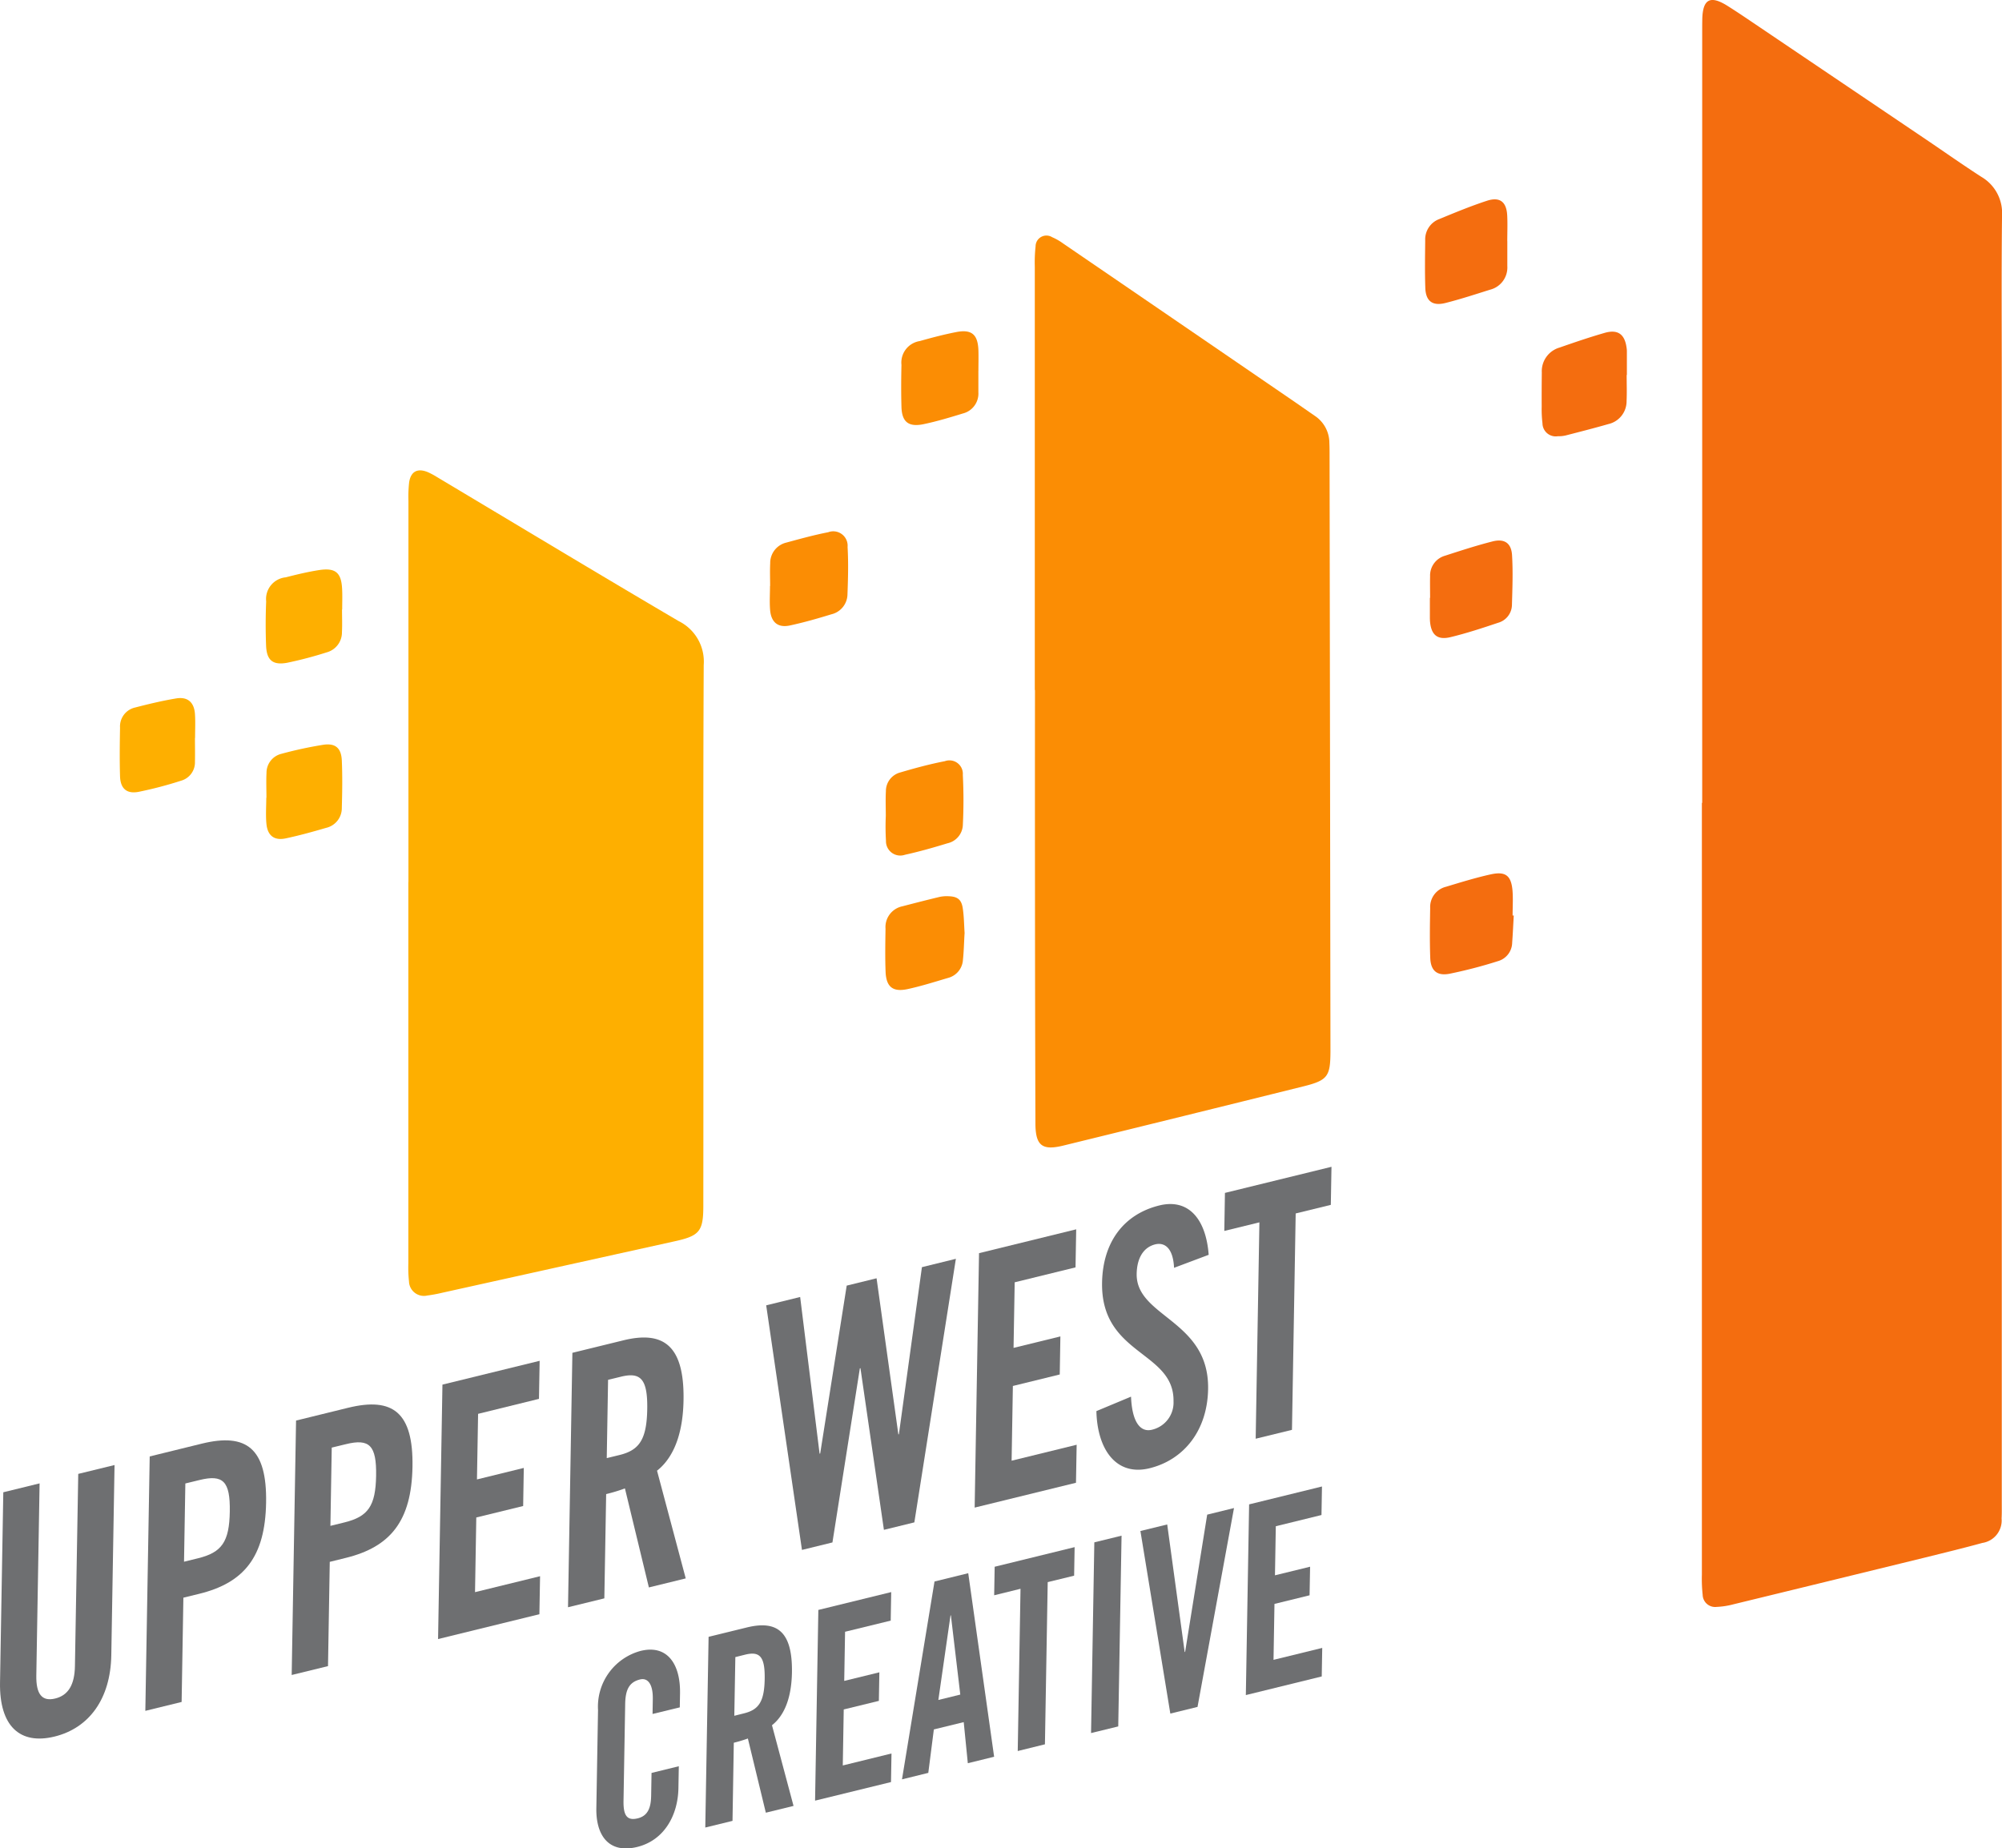 <svg xmlns="http://www.w3.org/2000/svg" id="Group_2" data-name="Group 2" width="166.208" height="153.475" viewBox="0 0 166.208 153.475"><g id="Group_1" data-name="Group 1" transform="translate(0 0)"><path id="Path_1" data-name="Path 1" d="M302.993,159.116V95.324c0-.442,0-.882.008-1.321.049-1.627.662-1.959,2.071-1.08.9.565,1.783,1.171,2.67,1.768q6.949,4.692,13.9,9.384c1.511,1.023,3,2.074,4.53,3.06a3.477,3.477,0,0,1,1.713,3.221c-.053,4.614-.021,9.232-.021,13.85v93.1c0,.407.009.817-.015,1.224a1.885,1.885,0,0,1-1.6,2.032c-1.573.433-3.162.817-4.746,1.21q-7.959,1.95-15.926,3.888a6.5,6.5,0,0,1-1.391.214,1.035,1.035,0,0,1-1.154-1,12.509,12.509,0,0,1-.065-1.693q0-25.672,0-51.353V159.116Z" transform="translate(-161.675 -92.449)" fill="#f46d0f"></path><path id="Path_2" data-name="Path 2" d="M197.62,167.408q0-17.57,0-35.14a12.508,12.508,0,0,1,.065-1.693.9.9,0,0,1,1.373-.765,4.717,4.717,0,0,1,.9.513q9.645,6.593,19.282,13.194c.541.375,1.083.753,1.625,1.127a2.7,2.7,0,0,1,1.21,2.229c.012.281.017.565.017.846q.039,24.78.074,49.558v.188c-.012,2.029-.238,2.354-2.235,2.852q-9.966,2.477-19.94,4.919c-1.766.434-2.313,0-2.319-1.839q-.032-9.847-.036-19.692-.009-8.147,0-16.3Z" transform="translate(-111.71 -110.117)" fill="#fb8d04"></path><path id="Path_3" data-name="Path 3" d="M98.694,200.918V169.256a10.666,10.666,0,0,1,.056-1.5c.131-.923.7-1.221,1.56-.861a6.186,6.186,0,0,1,.747.4c6.685,3.993,13.355,8.02,20.07,11.964a3.749,3.749,0,0,1,2.081,3.645c-.052,10.9-.026,21.8-.026,32.7q0,6.123-.006,12.245c-.006,2.088-.325,2.458-2.4,2.911q-9.613,2.126-19.225,4.257a12.506,12.506,0,0,1-1.3.243,1.239,1.239,0,0,1-1.511-1.174,10.7,10.7,0,0,1-.053-1.5q0-15.834,0-31.662Z" transform="translate(-64.785 -127.689)" fill="#feaf00"></path><path id="Path_4" data-name="Path 4" d="M284.728,148.424c0,.721.026,1.441-.006,2.158a1.947,1.947,0,0,1-1.511,1.924c-1.174.336-2.354.638-3.54.943a2.536,2.536,0,0,1-.65.065,1.1,1.1,0,0,1-1.282-1.069,9.728,9.728,0,0,1-.065-1.4c-.006-.94,0-1.88.009-2.819a2.046,2.046,0,0,1,1.467-2.071c1.242-.433,2.486-.858,3.748-1.221,1.1-.316,1.675.111,1.824,1.238a1.746,1.746,0,0,1,.024.281c0,.659,0,1.315,0,1.974h-.02" transform="translate(-149.681 -117.294)" fill="#f46d0f"></path><path id="Path_5" data-name="Path 5" d="M266.979,233.9c-.044.75-.076,1.5-.132,2.255a1.625,1.625,0,0,1-1.195,1.537,38.882,38.882,0,0,1-4.006,1.043c-1.045.2-1.563-.261-1.6-1.318-.052-1.383-.029-2.764-.006-4.147a1.726,1.726,0,0,1,1.306-1.756c1.23-.372,2.465-.753,3.719-1.031,1.236-.272,1.7.1,1.81,1.344.055.685.008,1.383.008,2.073h.1" transform="translate(-141.305 -157.882)" fill="#f46d0f"></path><path id="Path_6" data-name="Path 6" d="M266.081,127.411c0,.688,0,1.379,0,2.067a1.9,1.9,0,0,1-1.438,1.961c-1.224.384-2.445.785-3.69,1.1-1.086.276-1.646-.152-1.681-1.262-.044-1.311-.021-2.629-.008-3.941a1.8,1.8,0,0,1,1.174-1.766c1.3-.536,2.609-1.078,3.944-1.514,1.069-.354,1.628.079,1.689,1.2.038.718.006,1.438.006,2.158Z" transform="translate(-140.942 -107.383)" fill="#f46d0f"></path><path id="Path_7" data-name="Path 7" d="M260.038,182.588c0-.595-.014-1.192,0-1.786a1.707,1.707,0,0,1,1.23-1.711c1.311-.424,2.623-.852,3.958-1.191.984-.249,1.558.138,1.616,1.154.082,1.373.029,2.755-.009,4.131a1.57,1.57,0,0,1-1.144,1.47c-1.306.439-2.621.872-3.956,1.194-1.115.269-1.628-.208-1.707-1.379,0-.064-.006-.126-.006-.188v-1.695Z" transform="translate(-141.31 -132.946)" fill="#f46d0f"></path><path id="Path_8" data-name="Path 8" d="M180.587,237.1c-.047.773-.059,1.493-.135,2.2a1.654,1.654,0,0,1-1.238,1.5c-1.11.328-2.217.679-3.347.925-1.238.267-1.787-.179-1.836-1.438-.047-1.189-.024-2.38-.006-3.569a1.762,1.762,0,0,1,1.4-1.866c1.031-.269,2.062-.533,3.1-.782a2.9,2.9,0,0,1,.747-.053c.714.024,1.051.263,1.162.976s.111,1.429.158,2.1" transform="translate(-100.508 -159.6)" fill="#fb8d04"></path><path id="Path_9" data-name="Path 9" d="M174.069,217.2c0-.688-.029-1.379.008-2.064a1.6,1.6,0,0,1,1.169-1.546c1.23-.363,2.471-.7,3.727-.943a1.114,1.114,0,0,1,1.49,1.136,41.049,41.049,0,0,1,0,4.21,1.626,1.626,0,0,1-1.276,1.473c-1.165.357-2.342.691-3.531.954a1.19,1.19,0,0,1-1.573-1.159,20.1,20.1,0,0,1-.014-2.062" transform="translate(-100.529 -149.445)" fill="#fb8d04"></path><path id="Path_10" data-name="Path 10" d="M155.795,180.943c0-.626-.026-1.256.006-1.879a1.741,1.741,0,0,1,1.344-1.728c1.151-.313,2.3-.63,3.469-.858a1.194,1.194,0,0,1,1.611,1.224c.076,1.309.04,2.633-.009,3.944a1.734,1.734,0,0,1-1.335,1.646c-1.139.348-2.287.679-3.449.928-.987.211-1.558-.263-1.64-1.3-.053-.656-.008-1.318-.008-1.977Z" transform="translate(-91.858 -132.285)" fill="#fb8d04"></path><path id="Path_11" data-name="Path 11" d="M76.239,214.468c0-.688-.029-1.376.006-2.065a1.621,1.621,0,0,1,1.244-1.59,33.114,33.114,0,0,1,3.481-.75c1-.146,1.479.279,1.527,1.3.058,1.312.037,2.629,0,3.944a1.678,1.678,0,0,1-1.3,1.655c-1.11.325-2.228.635-3.359.875-.951.2-1.508-.225-1.6-1.215-.068-.714-.012-1.437-.012-2.158Z" transform="translate(-54.119 -148.224)" fill="#feaf00"></path><path id="Path_12" data-name="Path 12" d="M82.491,185.72c0,.626.026,1.253-.006,1.879a1.716,1.716,0,0,1-1.271,1.684,32.648,32.648,0,0,1-3.268.861c-1.21.225-1.714-.209-1.76-1.435s-.044-2.445.008-3.663a1.808,1.808,0,0,1,1.625-1.994c.908-.234,1.828-.454,2.753-.6,1.377-.214,1.862.205,1.927,1.575.029.562.006,1.127.006,1.693Z" transform="translate(-54.096 -135.115)" fill="#feaf00"></path><path id="Path_13" data-name="Path 13" d="M182.927,148.057c0,.595,0,1.192,0,1.786a1.705,1.705,0,0,1-1.288,1.759c-1.081.331-2.164.659-3.265.888-1.251.26-1.8-.19-1.833-1.443-.033-1.16-.026-2.319,0-3.479a1.807,1.807,0,0,1,1.523-1.979c1-.284,2-.545,3.013-.744,1.291-.254,1.81.193,1.853,1.52.018.562,0,1.127,0,1.692Z" transform="translate(-101.701 -117.27)" fill="#fb8d04"></path><path id="Path_14" data-name="Path 14" d="M59.344,206.019c0,.659.015,1.321,0,1.977a1.579,1.579,0,0,1-1.139,1.572,32.485,32.485,0,0,1-3.546.931c-.987.185-1.5-.279-1.534-1.288-.042-1.35-.024-2.7,0-4.05a1.609,1.609,0,0,1,1.265-1.669c1.121-.29,2.255-.562,3.4-.752.952-.156,1.49.325,1.555,1.3.044.656.009,1.318.009,1.977Z" transform="translate(-43.159 -144.749)" fill="#feaf00"></path><path id="Path_15" data-name="Path 15" d="M34.465,326.12l3.013-.738-.272,15.949c-.027,1.552.471,2.182,1.566,1.915s1.614-1.15,1.64-2.7l.275-15.952,3.013-.735-.269,15.8c-.065,3.624-1.848,6.044-4.714,6.746s-4.585-.858-4.524-4.486Z" transform="translate(-34.191 -202.214)" fill="#6e6f71"></path><path id="Path_16" data-name="Path 16" d="M57.144,342.418l.363-21.124,4.325-1.063c3.715-.911,5.414.393,5.338,4.9s-1.836,6.658-5.552,7.569l-1.315.322-.146,8.658Zm3.212-12.383,1.165-.286c1.97-.484,2.595-1.362,2.635-3.88s-.553-3.1-2.521-2.615l-1.169.284Z" transform="translate(-45.078 -200.363)" fill="#6e6f71"></path><path id="Path_17" data-name="Path 17" d="M80.257,336.754l.363-21.126,4.328-1.063c3.715-.908,5.414.392,5.338,4.9s-1.836,6.662-5.552,7.57l-1.315.325-.146,8.658Zm3.215-12.383,1.165-.286c1.968-.483,2.588-1.362,2.629-3.88s-.55-3.1-2.515-2.615l-1.169.283Z" transform="translate(-56.041 -197.676)" fill="#6e6f71"></path><path id="Path_18" data-name="Path 18" d="M103.377,330.5l.363-21.126,8.07-1.977-.056,3.16L106.7,311.8l-.094,5.446,3.888-.955-.053,3.163-3.891.951-.105,6.2,5.4-1.323-.056,3.156Z" transform="translate(-67.008 -194.406)" fill="#6e6f71"></path><path id="Path_19" data-name="Path 19" d="M126.916,325.373l-3.016.738.363-21.126,4.234-1.037c3.376-.828,5.072.478,4.993,4.984-.059,3.393-1.177,5.036-2.2,5.841l2.383,8.943-3.059.75-1.989-8.222a14.243,14.243,0,0,1-1.558.472Zm.2-11.645,1.069-.26c1.628-.4,2.249-1.28,2.292-3.8s-.553-3.1-2.182-2.7l-1.069.26Z" transform="translate(-76.743 -192.658)" fill="#6e6f71"></path><path id="Path_20" data-name="Path 20" d="M161.884,293.509l2.48-.609,1.809,12.962.044-.012,1.912-13.873,2.819-.694L167.5,313.168l-2.527.62-1.947-13.422-.05.012L160.7,314.834l-2.53.621L155.2,295.146l2.82-.692,1.613,13.009.05-.012Z" transform="translate(-91.59 -186.762)" fill="#6e6f71"></path><path id="Path_21" data-name="Path 21" d="M188.122,309.732l.363-21.126,8.067-1.98-.056,3.16-5.051,1.239-.094,5.446,3.888-.952-.053,3.16-3.891.954-.105,6.205,5.4-1.324-.056,3.156Z" transform="translate(-107.205 -184.553)" fill="#6e6f71"></path><path id="Path_22" data-name="Path 22" d="M213.8,287.925c-.088-1.78-.882-2.114-1.564-1.947-.972.24-1.517,1.133-1.54,2.448-.062,3.6,6.029,3.827,5.93,9.564-.059,3.478-2.039,5.882-4.852,6.576s-4.354-1.613-4.422-4.743l2.875-1.2c.085,2.108.771,2.986,1.742,2.746a2.314,2.314,0,0,0,1.786-2.357c.07-4.187-6.035-3.8-5.932-9.853.058-3.365,1.8-5.686,4.758-6.413,2.457-.6,3.877,1.18,4.093,4.1Z" transform="translate(-116.328 -182.656)" fill="#6e6f71"></path><path id="Path_23" data-name="Path 23" d="M230.463,281.363l-2.914.714.053-3.159,8.845-2.167-.055,3.16-2.917.714-.308,17.967-3.013.737Z" transform="translate(-125.906 -179.869)" fill="#6e6f71"></path><path id="Path_24" data-name="Path 24" d="M133.038,358.354l.02-1.23c.023-1.338-.471-1.78-1.057-1.636-.911.223-1.216.861-1.236,2.046l-.138,8.026c-.02,1.186.263,1.684,1.177,1.461.817-.2,1.1-.837,1.117-1.871l.032-1.9,2.264-.556-.032,1.821c-.038,2.234-1.165,4.324-3.42,4.881-2.375.58-3.432-.973-3.394-3.212l.14-8.158a4.792,4.792,0,0,1,3.534-4.907c2.255-.556,3.315,1.151,3.274,3.52l-.02,1.168Z" transform="translate(-78.862 -216.04)" fill="#6e6f71"></path><path id="Path_25" data-name="Path 25" d="M147.84,365.414l-2.261.554.275-15.835,3.171-.777c2.533-.623,3.8.355,3.749,3.734-.045,2.547-.884,3.78-1.657,4.383l1.789,6.7-2.3.563-1.491-6.16a11.326,11.326,0,0,1-1.168.351Zm.149-8.726.8-.2c1.224-.3,1.69-.964,1.722-2.849s-.413-2.325-1.636-2.023l-.8.2Z" transform="translate(-87.026 -214.224)" fill="#6e6f71"></path><path id="Path_26" data-name="Path 26" d="M162.918,361.242l.272-15.835,6.049-1.482-.041,2.369-3.789.925-.07,4.081,2.917-.714-.041,2.372-2.917.712-.079,4.65,4.044-.993-.041,2.372Z" transform="translate(-95.25 -211.731)" fill="#6e6f71"></path><path id="Path_27" data-name="Path 27" d="M178.83,357.521l-2.184.539,2.7-16.429,2.8-.689,2.149,15.241-2.184.536-.34-3.411-2.48.606Zm.835-6.053,1.821-.447-.78-6.58-.032.008Z" transform="translate(-101.762 -210.316)" fill="#6e6f71"></path><path id="Path_28" data-name="Path 28" d="M193.391,340.283l-2.187.539.041-2.369,6.638-1.628-.041,2.369-2.193.536-.231,13.467-2.258.557Z" transform="translate(-108.667 -208.363)" fill="#6e6f71"></path><path id="Path_29" data-name="Path 29" d="M206.505,351.4l.272-15.835,2.261-.554-.275,15.838Z" transform="translate(-115.925 -207.501)" fill="#6e6f71"></path><path id="Path_30" data-name="Path 30" d="M219.844,331.2l2.226-.548-3.028,16.512-2.258.554L214.3,332.558l2.225-.544,1.45,10.591.038-.009Z" transform="translate(-119.622 -205.436)" fill="#6e6f71"></path><path id="Path_31" data-name="Path 31" d="M230.951,344.566l.272-15.835,6.049-1.485-.041,2.369-3.792.931-.07,4.075,2.917-.714-.044,2.374-2.914.715-.079,4.644,4.044-.99-.041,2.369Z" transform="translate(-127.52 -203.82)" fill="#6e6f71"></path></g></svg>